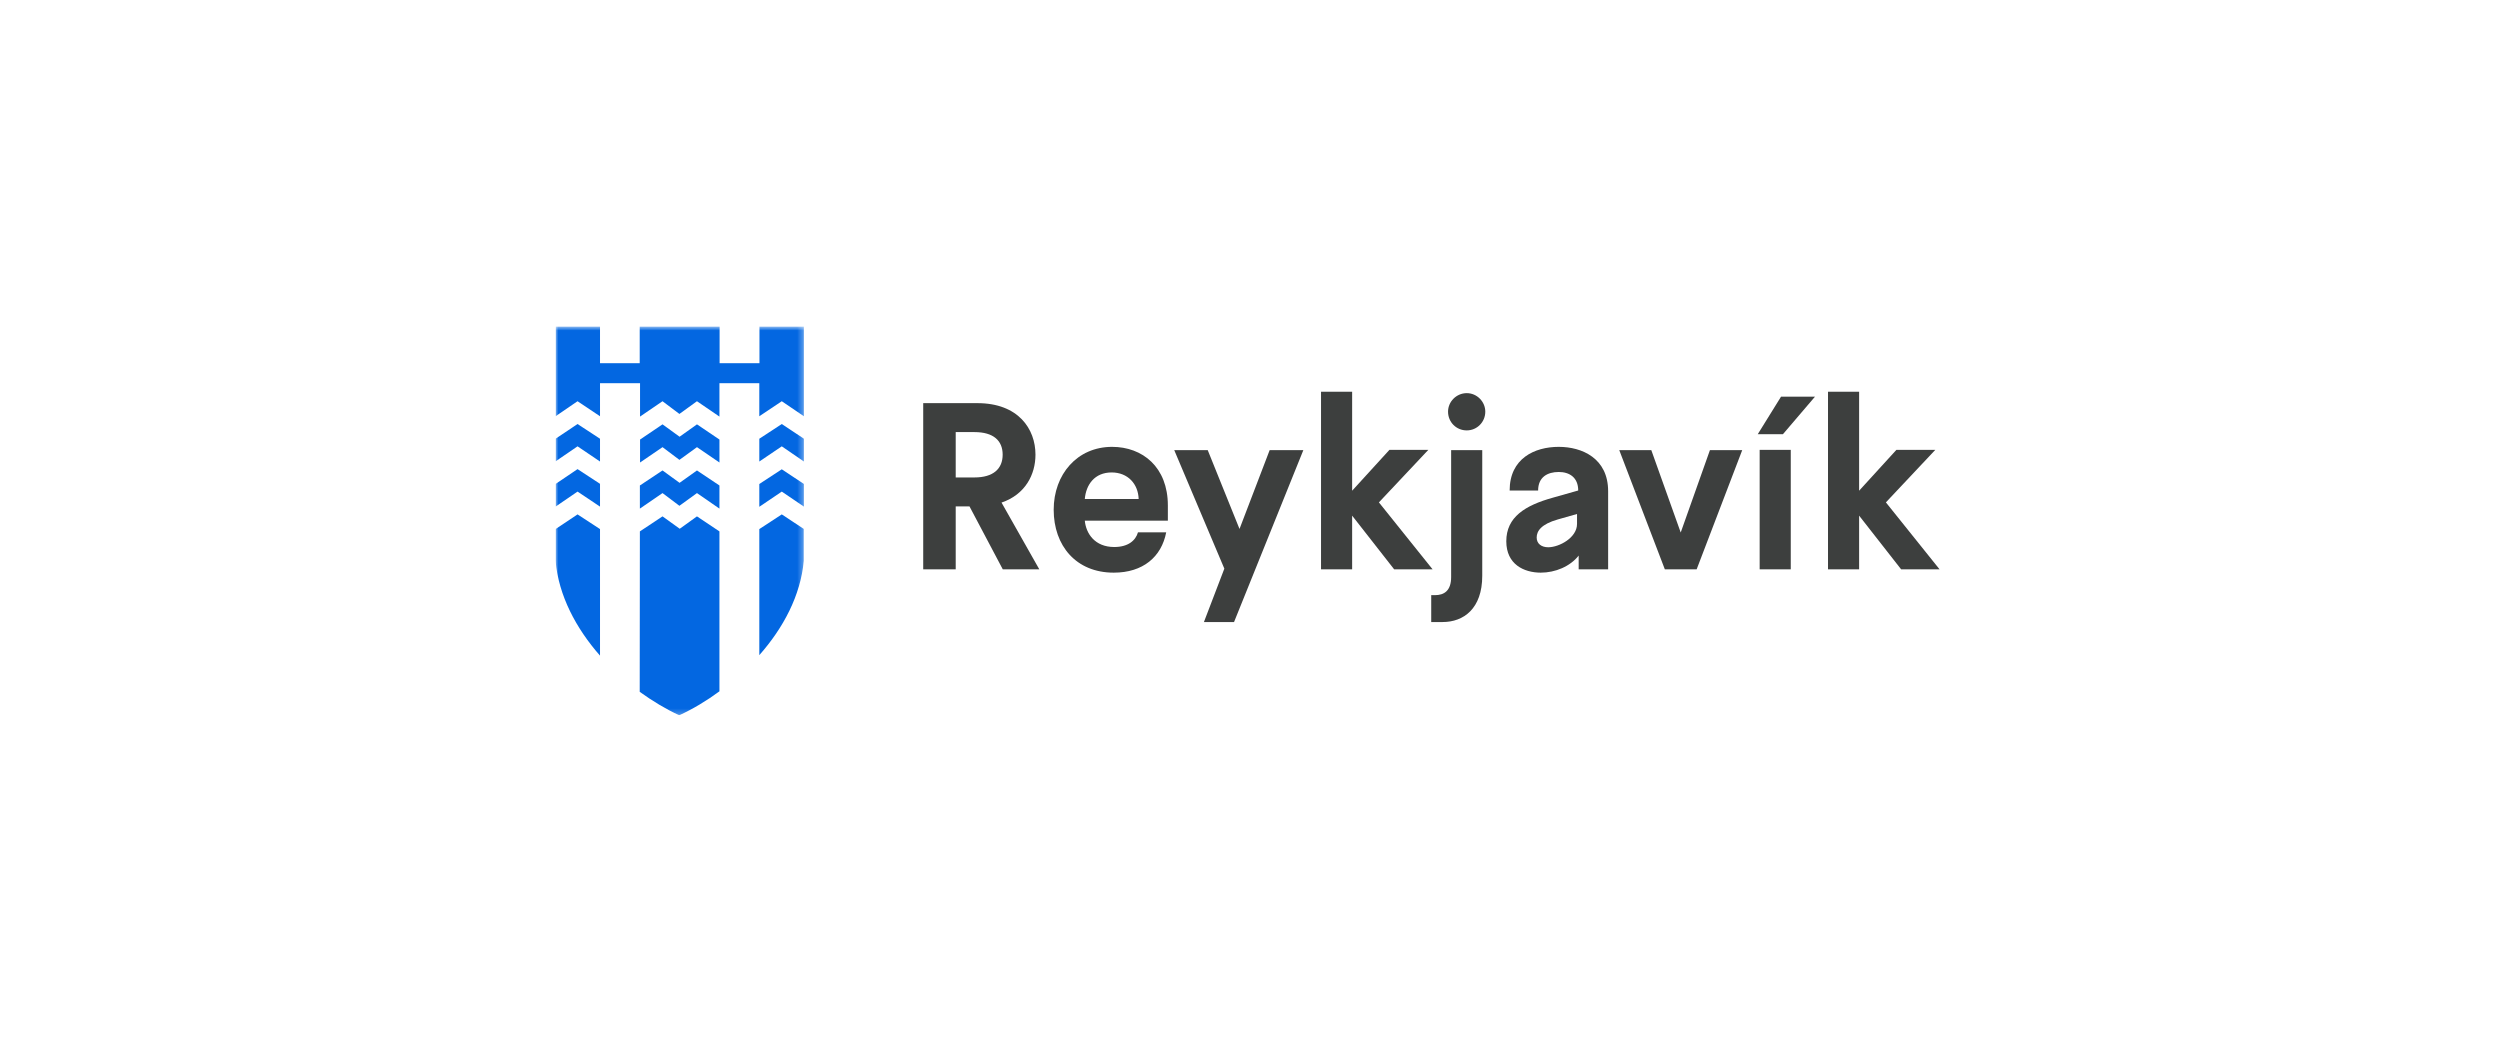 <svg width="450" height="188" viewBox="0 0 450 188" fill="none" xmlns="http://www.w3.org/2000/svg">
<g clip-path="url(#clip0_559_513)">
<mask id="mask0_559_513" style="mask-type:luminance" maskUnits="userSpaceOnUse" x="100" y="58" width="45" height="71">
<path d="M144.706 58.75H100V128.75H144.706V58.75Z" fill="white"/>
</mask>
<g mask="url(#mask0_559_513)">
<path fill-rule="evenodd" clip-rule="evenodd" d="M136.676 87.119V91.223L140.721 88.487L144.707 91.193V87.119L140.721 84.473L136.676 87.119Z" fill="#0367E1"/>
<path fill-rule="evenodd" clip-rule="evenodd" d="M122.325 78.613L119.254 76.383L115.209 79.119V83.252L119.254 80.487L122.296 82.776L125.455 80.487L129.501 83.252V79.119L125.455 76.383L122.325 78.613Z" fill="#0367E1"/>
<path fill-rule="evenodd" clip-rule="evenodd" d="M140.721 76.325L136.676 78.972V83.075L140.721 80.34L144.707 83.075V78.972L140.721 76.325Z" fill="#0367E1"/>
<path fill-rule="evenodd" clip-rule="evenodd" d="M103.957 72.221L108.002 74.927V68.979H115.207V74.986L119.252 72.221L122.294 74.51L125.453 72.221L129.499 74.986V68.979H136.674V74.927L140.72 72.221L144.706 74.927V58.75H136.704V65.381H129.528V58.75H122.442H115.148V65.381H108.002V58.75H100V74.927L103.957 72.221Z" fill="#0367E1"/>
<path fill-rule="evenodd" clip-rule="evenodd" d="M103.957 88.486L108.002 91.192V87.088L103.957 84.441L100 87.118V91.192L103.957 88.486Z" fill="#0367E1"/>
<path fill-rule="evenodd" clip-rule="evenodd" d="M108.002 83.075V78.972L103.957 76.325L100 78.972V83.046L103.957 80.34L108.002 83.075Z" fill="#0367E1"/>
<path fill-rule="evenodd" clip-rule="evenodd" d="M140.721 92.59L136.676 95.236V117.926C140.987 113.049 144.117 107.191 144.678 100.946V95.207L140.721 92.59Z" fill="#0367E1"/>
<path fill-rule="evenodd" clip-rule="evenodd" d="M108.002 95.236L103.957 92.59L100 95.236V100.976C100.561 107.22 103.691 113.108 108.002 118.015V95.236Z" fill="#0367E1"/>
<path fill-rule="evenodd" clip-rule="evenodd" d="M129.499 95.653L125.454 92.947L122.353 95.177L119.253 92.947L115.178 95.653L115.148 124.528C117.452 126.193 119.873 127.65 122.265 128.75C124.716 127.62 127.166 126.163 129.499 124.438" fill="#0367E1"/>
<path fill-rule="evenodd" clip-rule="evenodd" d="M129.499 87.387L125.454 84.681L122.324 86.911L119.253 84.681L115.178 87.387V91.55L119.253 88.755L122.294 91.044L125.454 88.755L129.499 91.55" fill="#0367E1"/>
</g>
<path d="M174.508 91.152H172.028V102.474H166.178V72.566H175.919C183.311 72.566 186.385 77.22 186.385 81.836C186.385 85.421 184.546 89.015 180.275 90.464L187.072 102.474H180.497L174.508 91.152ZM172.028 85.941H175.399C178.817 85.941 180.479 84.362 180.479 81.836C180.479 79.309 178.817 77.777 175.399 77.777H172.028V85.941Z" fill="#3D3F3E"/>
<path d="M210.215 93.715H195.264C195.477 96.019 197.056 98.462 200.566 98.462C203.046 98.462 204.411 97.31 204.838 95.814H209.917C209.063 100.254 205.729 103.078 200.473 103.078C193.676 103.078 189.664 98.211 189.664 91.756C189.664 85.393 193.889 80.434 200.176 80.434C205.646 80.434 210.215 84.065 210.215 90.985V93.715ZM204.959 89.824C204.875 87.13 203.036 85.04 200.093 85.04C197.019 85.04 195.477 87.26 195.264 89.824H204.959Z" fill="#3D3F3E"/>
<path d="M234.6 81.029L222.128 111.968H216.705L220.382 102.355L211.365 81.029H217.392L223.112 95.212L228.536 81.029H234.6Z" fill="#3D3F3E"/>
<path d="M250.944 102.475L243.385 92.815V102.475H237.785V70.515H243.385V88.329L250.09 80.982H257.092L248.204 90.428L257.862 102.475H250.944Z" fill="#3D3F3E"/>
<path d="M257.611 107.128H258.298C259.961 107.128 261.205 106.32 261.205 103.877V81.029H266.805V103.636C266.805 109.571 263.434 111.967 259.673 111.967H257.62V107.128H257.611ZM260.648 74.1C260.648 72.307 262.143 70.766 264.019 70.766C265.858 70.766 267.353 72.307 267.353 74.1C267.353 75.976 265.858 77.472 264.019 77.472C262.143 77.481 260.648 75.986 260.648 74.1Z" fill="#3D3F3E"/>
<path d="M271.133 97.431C271.133 93.075 274.504 90.975 279.546 89.573L284.078 88.291C284.078 85.941 282.499 84.957 280.577 84.957C278.571 84.957 276.862 85.858 276.862 88.291H271.736C271.736 82.523 276.222 80.434 280.577 80.434C284.765 80.434 289.464 82.486 289.464 88.421V102.483H284.161V100.003C282.62 101.973 279.936 103.078 277.327 103.078C274.29 103.068 271.133 101.573 271.133 97.431ZM283.865 94.31V92.517L280.4 93.502C277.41 94.356 276.602 95.592 276.602 96.753C276.602 97.867 277.457 98.508 278.692 98.508C280.661 98.499 283.865 96.79 283.865 94.31Z" fill="#3D3F3E"/>
<path d="M313.598 81.029L305.398 102.475H299.669L291.469 81.029H297.236L302.529 95.853L307.785 81.029H313.598Z" fill="#3D3F3E"/>
<path d="M320.926 78.159H316.395L320.583 71.406H326.693L320.926 78.159ZM316.738 80.982H322.338V102.475H316.738V80.982Z" fill="#3D3F3E"/>
<path d="M342.2 102.475L334.641 92.815V102.475H329.041V70.515H334.641V88.329L341.345 80.982H348.348L339.461 90.428L349.118 102.475H342.2Z" fill="#3D3F3E"/>
</g>
<defs>
<clipPath id="clip0_559_513">
<rect width="249.321" height="70" fill="white" transform="translate(100 58.75)"/>
</clipPath>
</defs>
</svg>

